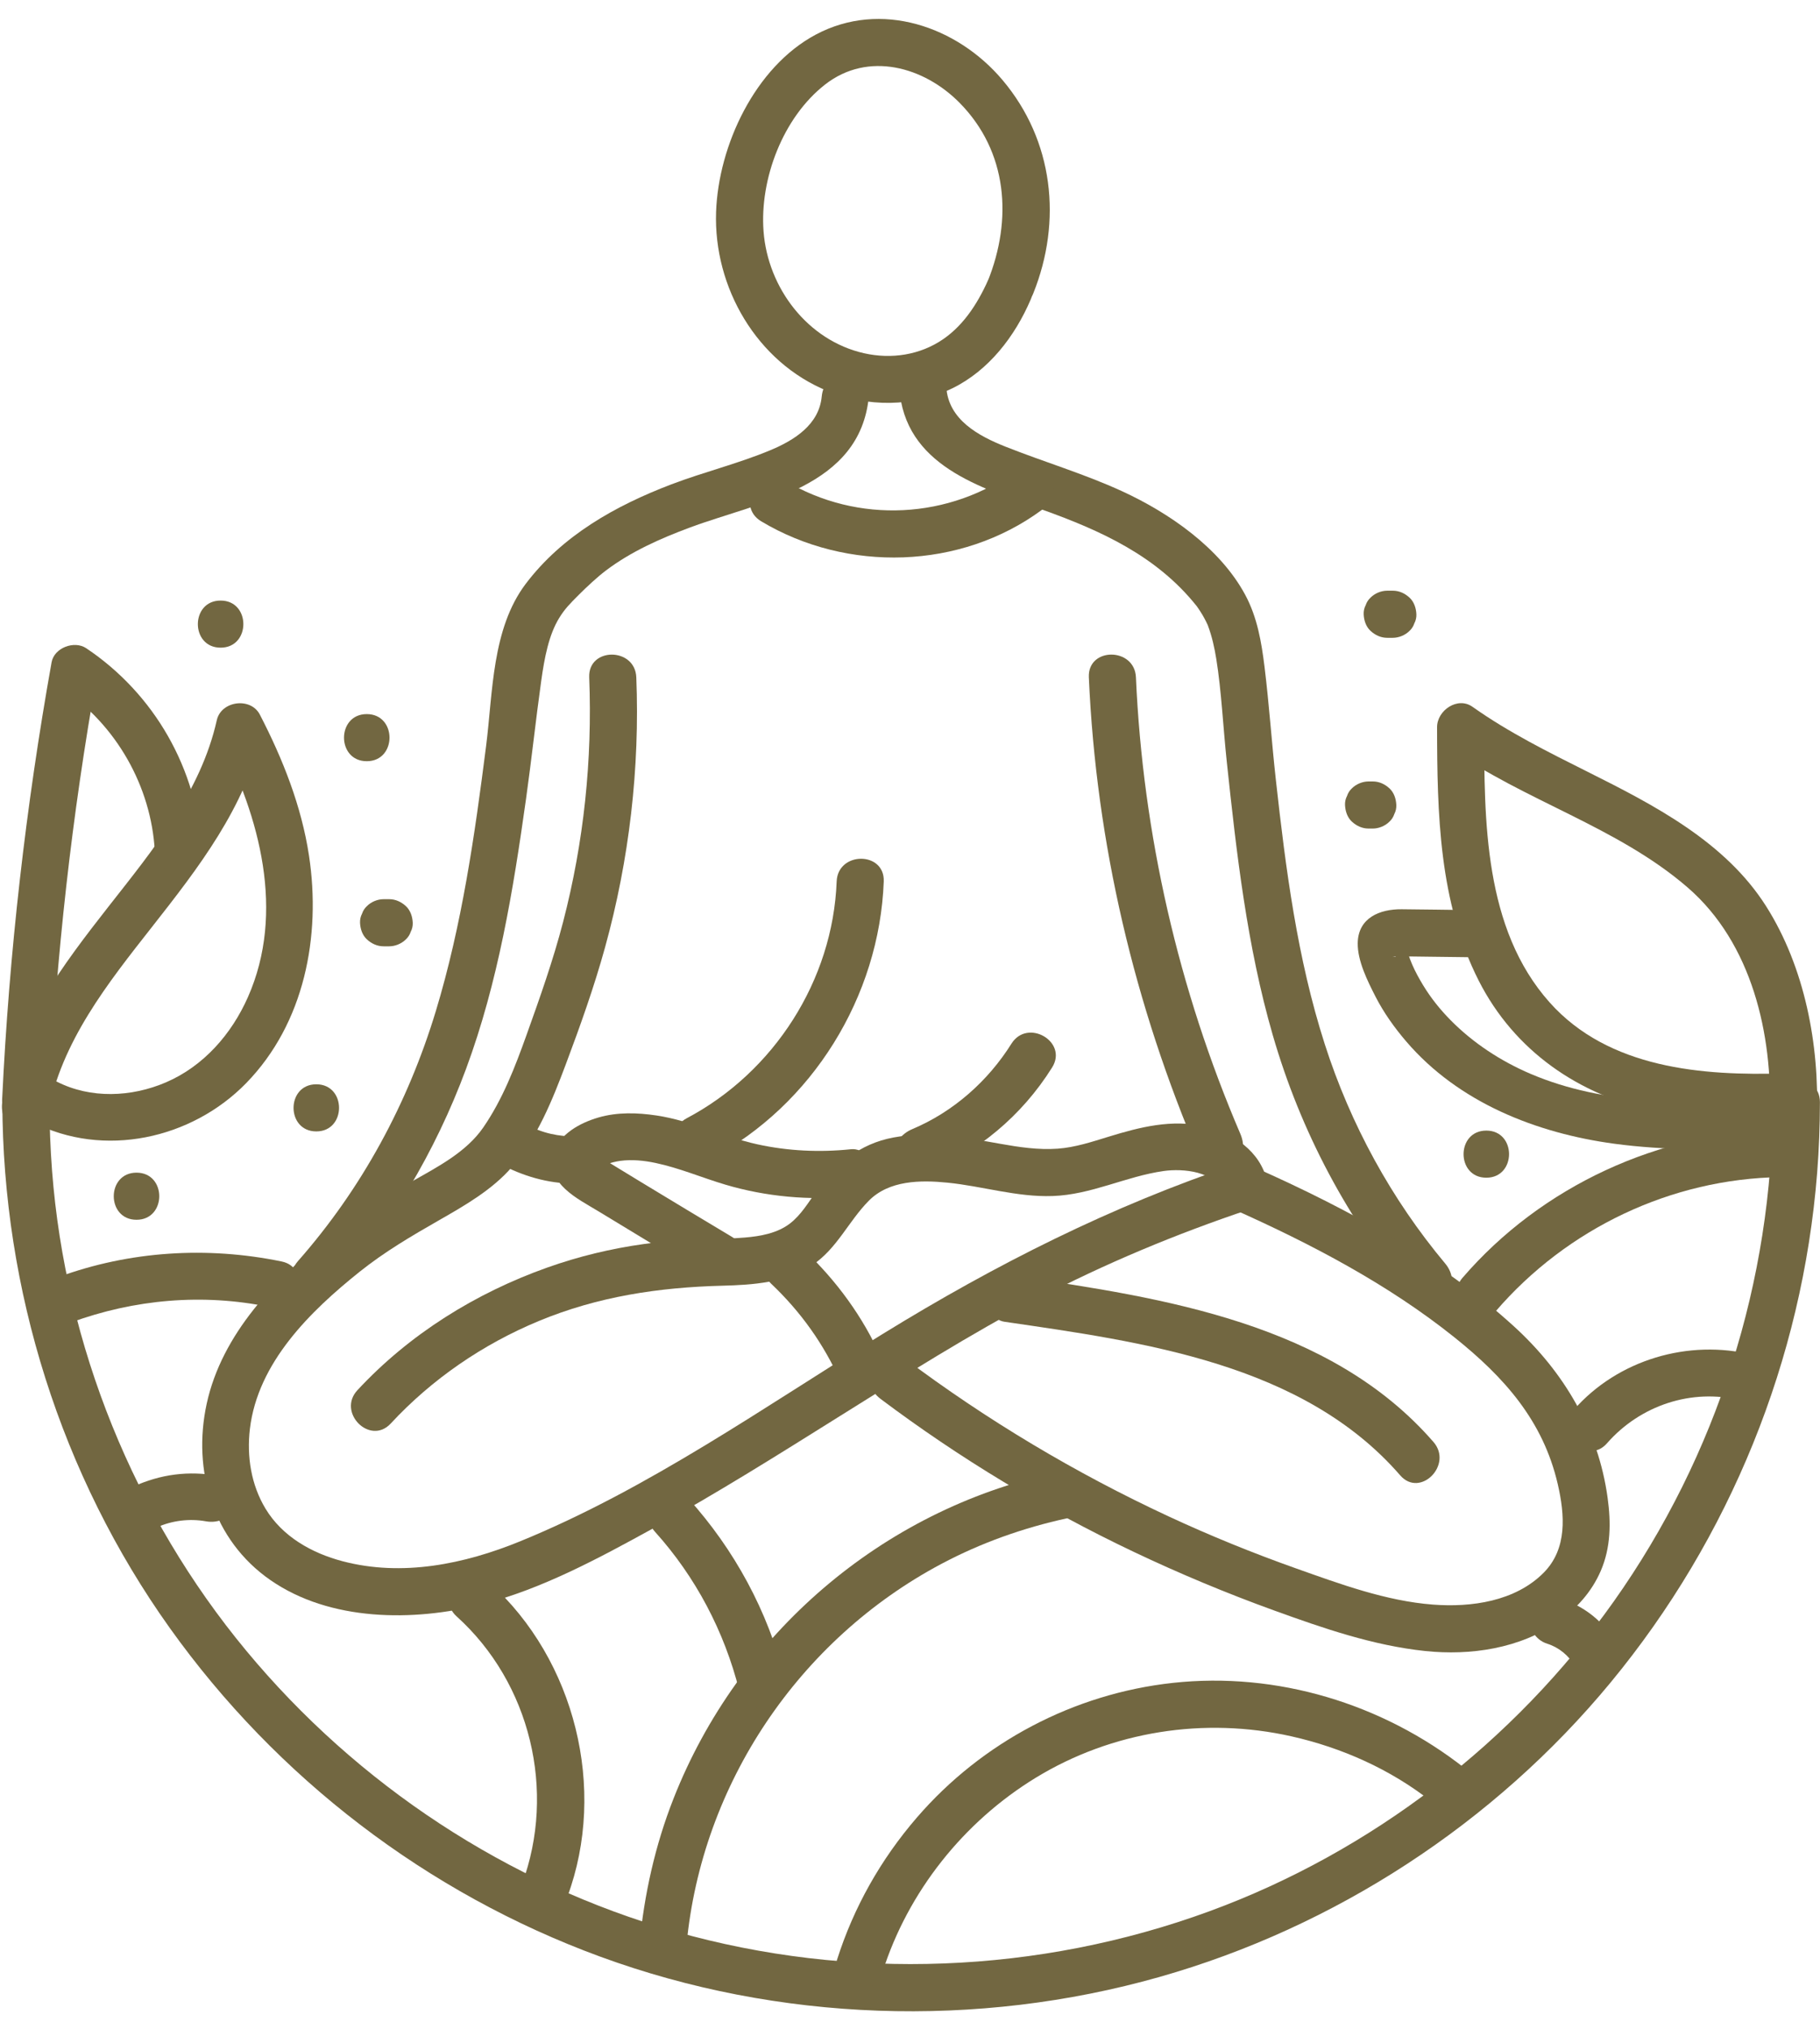 <?xml version="1.0" encoding="UTF-8" standalone="no"?><svg xmlns="http://www.w3.org/2000/svg" xmlns:xlink="http://www.w3.org/1999/xlink" fill="#000000" height="723.4" preserveAspectRatio="xMidYMid meet" version="1" viewBox="6.0 -0.8 649.2 723.4" width="649.2" zoomAndPan="magnify"><g fill="#726741" id="change1_1"><path d="M 6.836 392.199 C 6.98 459.066 27.691 525.25 66.598 579.734 C 104.758 633.18 158.438 674.273 220.121 696.879 C 283.613 720.145 354.531 722.562 419.562 704.121 C 482.184 686.363 539.039 649.312 580.504 599.121 C 623.062 547.605 648.906 484.039 654.184 417.402 C 654.848 409.02 655.156 400.609 655.172 392.199 C 655.195 381.387 638.398 381.371 638.371 392.199 C 638.234 455.887 618.473 518.184 581.664 570.184 C 546.176 620.328 495.113 659.539 437.422 680.68 C 376.566 702.98 309.281 705.609 246.914 687.922 C 187.086 670.957 133.473 635.578 93.805 587.746 C 53.895 539.629 29.359 479.039 24.574 416.711 C 23.945 408.555 23.652 400.379 23.633 392.199 C 23.609 381.391 6.812 381.371 6.836 392.199" fill="inherit"/><path d="M 359.188 97.43 C 355.488 106.105 350.367 114.695 342.441 120.133 C 334.172 125.805 323.973 127.348 314.238 125.16 C 294.137 120.641 279.879 101.914 278.359 81.66 C 276.961 63.02 285.27 41.062 300.332 29.324 C 315.676 17.363 335.633 23.004 348.316 35.887 C 365.469 53.305 367.18 77.473 358.34 99.438 C 356.645 103.648 360.188 108.664 364.207 109.77 C 369 111.09 372.84 108.129 374.539 103.902 C 384.969 77.988 381.789 49.301 363.617 27.758 C 347.434 8.57 320.195 -0.816 297.016 11.527 C 275.32 23.074 262.266 51.078 261.43 74.766 C 260.48 101.656 275.961 128.379 301.211 138.633 C 315.391 144.395 331.785 144.418 345.629 137.691 C 358.703 131.336 368.094 119.039 373.691 105.91 C 375.469 101.742 374.938 96.91 370.68 94.418 C 367.148 92.352 360.977 93.234 359.188 97.43" fill="inherit"/><path d="M 326.754 137.316 C 328.648 165.258 355.52 172.945 377.82 180.93 C 398.832 188.449 418.48 197.43 432.625 215.02 C 432.75 215.172 432.941 215.375 433.57 216.332 C 434.012 217.004 434.457 217.672 434.867 218.363 C 435.34 219.156 435.77 219.965 436.188 220.789 C 436.367 221.137 436.535 221.492 436.699 221.852 C 437.742 224.109 436.414 221.043 436.918 222.398 C 438.336 226.203 439.207 230.164 439.855 234.168 C 441.699 245.586 442.309 258.695 443.59 270.754 C 447.078 303.508 450.812 336.555 460 368.289 C 469.949 402.652 486.727 434.242 509.676 461.668 C 512.586 465.152 518.547 464.676 521.555 461.668 C 525 458.223 524.473 453.281 521.555 449.789 C 502.289 426.766 487.738 400.121 478.559 371.547 C 468.715 340.902 464.609 308.926 461.078 277.051 C 459.602 263.711 458.703 250.301 457.062 236.98 C 455.961 228.059 454.469 219.27 450.152 211.262 C 441.172 194.59 423.078 182.098 406.328 174.391 C 392.754 168.148 378.496 163.953 364.648 158.457 C 354.996 154.625 344.336 148.855 343.555 137.316 C 342.828 126.586 326.02 126.508 326.754 137.316" fill="inherit"/><path d="M 216.172 240.719 C 217.336 270.141 214.262 299.465 206.852 327.969 C 203.301 341.625 198.59 354.902 193.836 368.176 C 189.734 379.625 185.316 391.164 178.367 401.238 C 172.258 410.094 161.879 415.383 152.773 420.562 C 142.57 426.363 132.992 432.434 123.766 439.707 C 104.352 455.008 85.168 474.738 79.73 499.719 C 74.547 523.527 81.961 548.371 102.398 562.566 C 123.742 577.391 153.453 577.453 177.777 571.289 C 199.16 565.871 219.648 554.789 238.859 544.223 C 261.754 531.633 283.883 517.711 306.023 503.855 C 328.926 489.531 351.805 475.039 375.754 462.5 C 400.145 449.734 425.562 439.164 451.66 430.422 C 461.859 427.004 457.484 410.773 447.195 414.223 C 402.473 429.203 361.141 450.066 321.059 474.723 C 278.941 500.633 237.469 530.023 191.477 548.801 C 171.609 556.914 149.469 561.473 128.242 555.891 C 117.215 552.992 106.738 547.113 100.711 537.141 C 95.574 528.648 93.977 518.469 95.141 508.68 C 97.953 485.031 116.672 466.734 134.332 452.625 C 143.199 445.543 152.73 439.941 162.555 434.324 C 171.777 429.055 181.602 423.438 188.629 415.297 C 197.641 404.855 203.016 391.504 207.809 378.742 C 212.961 365.02 217.922 351.129 221.824 336.996 C 230.461 305.742 234.254 273.117 232.973 240.719 C 232.547 229.941 215.742 229.887 216.172 240.719" fill="inherit"/><path d="M 457.953 420.305 C 455.586 409.75 445.863 403.164 435.816 400.871 C 424.035 398.188 412.785 401.027 401.488 404.496 C 395.555 406.316 389.508 408.332 383.277 408.777 C 376.348 409.273 369.469 408.23 362.668 407.016 C 350.047 404.766 337.477 402.414 324.688 404.793 C 312.562 407.047 304.148 414.238 297.164 424.023 C 294.328 427.996 291.715 432.43 287.781 435.457 C 283.281 438.922 277.223 440.012 271.715 440.461 C 259.672 441.441 247.699 441.105 235.688 442.773 C 223.949 444.402 212.395 447.188 201.223 451.16 C 175.625 460.262 152.02 474.93 133.488 494.902 C 126.145 502.82 137.996 514.727 145.371 506.781 C 160.082 490.922 178.219 478.508 198.199 470.223 C 219.289 461.473 241.027 458.219 263.695 457.637 C 274.527 457.355 286.328 456.566 295.633 450.383 C 304.598 444.426 308.566 434.785 315.891 427.359 C 323.129 420.02 334.375 419.934 343.973 420.895 C 356.508 422.152 368.734 426.094 381.445 425.664 C 395.344 425.199 407.57 418.652 421.125 416.738 C 427.805 415.793 439.949 416.734 441.754 424.77 C 444.113 435.316 460.316 430.852 457.953 420.305" fill="inherit"/><path d="M 309.547 408.977 C 298.445 410.141 287.098 409.625 276.184 407.23 C 263.984 404.555 252.621 398.816 240.234 396.953 C 233.328 395.914 226.207 395.699 219.426 397.672 C 213.047 399.527 205.34 403.582 203.438 410.512 C 200.488 421.25 212.156 426.645 219.59 431.184 C 232.578 439.113 245.621 446.957 258.68 454.773 C 267.98 460.34 276.438 445.82 267.16 440.266 C 256.25 433.738 245.355 427.184 234.488 420.586 C 231.145 418.555 227.805 416.52 224.473 414.477 C 223.262 413.734 222.051 412.996 220.848 412.242 C 220.457 412 219.992 411.574 219.562 411.445 C 217.875 410.941 220.223 409.98 219.938 412.742 C 219.555 414.156 219.172 415.57 218.789 416.984 C 219.699 414.922 224.039 413.566 227.273 413.121 C 231.387 412.559 235.727 413.008 239.766 413.855 C 248.32 415.645 256.426 419.145 264.793 421.621 C 279.117 425.863 294.699 427.332 309.547 425.777 C 314.059 425.305 317.945 422.254 317.945 417.379 C 317.945 413.203 314.086 408.5 309.547 408.977" fill="inherit"/><path d="M 320.145 498.031 C 348.305 519.164 378.562 537.41 410.367 552.516 C 426.715 560.281 443.457 567.27 460.477 573.434 C 477.926 579.75 495.785 585.934 514.332 587.891 C 530.508 589.598 548.277 587.016 561.805 577.414 C 568.406 572.73 573.77 566.793 576.996 559.32 C 580.602 550.977 580.66 542.145 579.445 533.285 C 576.137 509.16 563.945 488.484 546.094 472.195 C 519.617 448.039 487.152 430.457 454.629 415.938 C 450.488 414.09 445.598 414.738 443.137 418.949 C 441.039 422.535 441.984 428.586 446.148 430.445 C 473.672 442.73 501.113 457.102 524.742 476.004 C 542.465 490.184 556.387 505.656 561.645 528.344 C 564.184 539.309 565.141 551.441 556.586 560.023 C 546.453 570.188 530.84 572.387 517.156 571.344 C 500.43 570.07 483.984 564 468.281 558.43 C 452.852 552.953 437.68 546.785 422.828 539.883 C 389.57 524.422 357.957 505.539 328.621 483.523 C 324.992 480.797 319.234 482.938 317.133 486.539 C 314.617 490.832 316.504 495.297 320.145 498.031" fill="inherit"/><path d="M 517.332 513.371 C 480.594 471.078 421.07 461.938 368.715 454.285 C 364.23 453.629 359.688 455.395 358.383 460.152 C 357.297 464.102 359.73 469.824 364.246 470.484 C 413.613 477.699 470.734 485.281 505.453 525.254 C 512.555 533.43 524.395 521.504 517.332 513.371" fill="inherit"/><path d="M 124.172 460.73 C 145.047 437.047 161.246 409.988 172.223 380.379 C 183.691 349.441 189.043 316.777 193.613 284.234 C 195.59 270.188 197.086 256.082 199.047 242.039 C 200.219 233.637 201.766 225.555 205.484 219.516 C 207.41 216.383 209.223 214.523 212.41 211.34 C 215.387 208.363 219.078 204.941 222.039 202.695 C 231.062 195.859 241.551 191.215 252.098 187.293 C 277.082 178.004 312.797 173.121 315.914 140.59 C 316.348 136.07 311.742 132.191 307.516 132.191 C 302.609 132.191 299.547 136.055 299.113 140.59 C 298.152 150.617 289.371 156.133 280.863 159.695 C 269.34 164.523 257.051 167.488 245.375 171.945 C 225.523 179.523 206.586 190.129 193.531 207.375 C 181.406 223.395 181.816 246.188 179.391 265.219 C 175.352 296.969 170.77 329.023 161.461 359.723 C 151.484 392.625 135.051 423.031 112.293 448.852 C 105.168 456.938 117.004 468.863 124.172 460.73" fill="inherit"/><path d="M 394.395 240.703 C 396.996 299.812 410.629 357.652 433.934 411.984 C 435.723 416.152 441.855 417.086 445.426 414.996 C 449.738 412.477 450.234 407.691 448.441 403.504 C 426.367 352.043 413.656 296.637 411.191 240.703 C 410.719 229.938 393.914 229.879 394.395 240.703" fill="inherit"/><path d="M 277.512 185.074 C 308.18 203.453 348.699 202.348 377.652 181 C 381.301 178.312 383.133 173.719 380.668 169.508 C 378.562 165.91 372.848 163.785 369.176 166.492 C 344.836 184.438 311.977 186.141 285.988 170.566 C 276.691 164.996 268.234 179.516 277.512 185.074" fill="inherit"/><path d="M 187.484 415.766 C 195.824 419.676 204.652 421.664 213.891 421.145 C 224.641 420.535 224.711 403.734 213.891 404.344 C 207.699 404.691 201.621 403.91 195.965 401.258 C 191.859 399.332 186.906 400.109 184.473 404.27 C 182.34 407.914 183.359 413.828 187.484 415.766" fill="inherit"/><path d="M 320.266 483.215 C 313.836 468.781 304.395 455.875 292.93 445.023 C 285.082 437.594 273.18 449.453 281.051 456.906 C 291.578 466.871 299.855 478.441 305.758 491.695 C 307.605 495.84 313.641 496.816 317.25 494.707 C 321.52 492.211 322.117 487.375 320.266 483.215" fill="inherit"/><path d="M 259.461 412.422 C 295.812 393.203 319.688 354.484 321.238 313.504 C 321.648 302.691 304.848 302.711 304.438 313.504 C 303.102 348.762 282.078 381.473 250.98 397.914 C 241.422 402.969 249.898 417.477 259.461 412.422" fill="inherit"/><path d="M 335.906 417.992 C 354.758 410.059 370.391 397.203 381.297 379.816 C 387.055 370.629 372.527 362.188 366.789 371.336 C 358.41 384.695 346.039 395.648 331.441 401.793 C 327.266 403.555 324.262 407.348 325.574 412.129 C 326.656 416.066 331.699 419.766 335.906 417.992" fill="inherit"/><path d="M 23.07 396.336 C 27.871 370.605 44.398 349.84 60.172 329.77 C 76.652 308.801 93.57 287.062 99.531 260.473 C 94.414 261.141 89.297 261.809 84.18 262.477 C 98.66 290.453 107.809 324.48 94.445 354.715 C 88.602 367.941 78.621 379.363 65.176 385.137 C 52.875 390.414 38.34 391.039 26.258 384.875 C 16.648 379.969 8.137 394.461 17.781 399.379 C 42.977 412.238 74.324 405.391 93.816 385.402 C 114.621 364.062 120.57 332.996 116.227 304.324 C 113.551 286.648 106.871 269.809 98.684 253.996 C 95.418 247.688 84.891 249.066 83.332 256.004 C 77.602 281.562 60.629 302.152 44.832 322.293 C 28.457 343.176 11.855 365.156 6.867 391.867 C 6.035 396.324 8.102 400.93 12.734 402.199 C 16.828 403.324 22.23 400.816 23.07 396.336" fill="inherit"/><path d="M 23.566 391.203 C 25.988 340.422 31.645 289.859 40.602 239.812 C 36.488 241.484 32.375 243.16 28.262 244.832 C 47.469 257.691 59.93 279.598 61.219 302.668 C 61.816 313.418 78.621 313.488 78.016 302.668 C 76.387 273.398 61.094 246.633 36.742 230.324 C 32.508 227.492 25.328 230.16 24.402 235.348 C 15.184 286.859 9.258 338.934 6.766 391.203 C 6.25 402.012 23.051 401.984 23.566 391.203" fill="inherit"/><path d="M 250.891 692.605 C 256.297 635.262 291.062 583.762 341.828 556.809 C 355.957 549.309 371.02 543.965 386.641 540.562 C 397.199 538.262 392.734 522.062 382.176 524.359 C 320.508 537.789 269.332 581.887 246.258 640.488 C 239.672 657.203 235.773 674.734 234.09 692.605 C 233.66 697.129 238.254 701.008 242.488 701.008 C 247.387 701.008 250.461 697.145 250.891 692.605" fill="inherit"/><path d="M 557.941 585.305 C 561.965 586.559 565.609 589.461 567.902 593.465 C 570.152 597.402 575.508 598.754 579.395 596.48 C 583.352 594.164 584.668 588.938 582.406 584.988 C 577.996 577.273 570.863 571.734 562.406 569.105 C 558.074 567.762 553.246 570.699 552.074 574.973 C 550.836 579.48 553.594 583.953 557.941 585.305" fill="inherit"/><path d="M 320.773 702.445 C 329.887 673.691 349.754 648.77 375.48 633.066 C 402.703 616.453 435.586 611.324 466.684 618.32 C 484.688 622.371 501.977 630.086 516.531 641.52 C 520.098 644.32 524.934 644.996 528.41 641.52 C 531.324 638.609 532 632.457 528.41 629.641 C 499.164 606.668 461.504 595.215 424.363 599.258 C 389.047 603.102 356.266 620.375 333.031 647.293 C 320.211 662.145 310.508 679.266 304.574 697.98 C 301.301 708.309 317.516 712.73 320.773 702.445" fill="inherit"/><path d="M 31.227 470.781 C 53.914 462.469 78.273 460.316 101.984 465.195 C 112.539 467.367 117.051 451.18 106.453 448.996 C 79.871 443.527 52.285 445.23 26.758 454.582 C 16.691 458.273 21.039 474.516 31.227 470.781" fill="inherit"/><path d="M 239.602 545.336 C 254.191 561.512 264.383 580.941 269.707 602.043 C 272.352 612.52 288.559 608.082 285.906 597.578 C 279.871 573.656 267.988 551.758 251.48 533.453 C 244.227 525.41 232.375 537.32 239.602 545.336" fill="inherit"/><path d="M 61.871 543.844 C 67.324 541.355 73.602 540.598 79.492 541.652 C 83.957 542.449 88.547 540.441 89.828 535.785 C 90.945 531.719 88.449 526.254 83.961 525.449 C 73.246 523.535 63.285 524.824 53.391 529.336 C 49.262 531.219 48.254 537.195 50.379 540.828 C 52.859 545.07 57.727 545.734 61.871 543.844" fill="inherit"/><path d="M 168.863 575.531 C 195.188 599.27 204.488 637.828 192.191 671.02 C 190.613 675.277 193.949 680.227 198.059 681.355 C 202.754 682.645 206.809 679.758 208.391 675.488 C 222.617 637.09 211.117 591.039 180.742 563.648 C 172.734 556.426 160.816 568.27 168.863 575.531" fill="inherit"/><path d="M 539.527 466.742 C 564.938 437.227 602.152 419.484 641.164 418.918 C 651.965 418.762 651.996 401.961 641.164 402.121 C 597.996 402.746 555.855 422.098 527.645 454.863 C 520.625 463.02 532.457 474.953 539.527 466.742" fill="inherit"/><path d="M 579.215 513.828 C 591.016 500.352 609.383 494.137 626.883 498.516 C 637.371 501.141 641.848 484.945 631.348 482.316 C 608.344 476.559 583.035 484.016 567.336 501.949 C 560.242 510.055 572.078 521.984 579.215 513.828" fill="inherit"/><path d="M 642.715 381.918 C 613.152 382.879 579.77 380.156 558.777 356.648 C 535.234 330.285 535.449 291.641 535.406 258.477 C 531.195 260.895 526.98 263.312 522.77 265.73 C 549.664 284.773 582.988 293.98 608.051 315.699 C 630.93 335.531 638.375 367.988 637.266 397.23 C 636.852 408.039 653.652 408.023 654.066 397.23 C 655.031 371.77 649.762 344.07 635.977 322.328 C 621.367 299.289 595.965 286.238 572.309 274.395 C 558.238 267.348 544.121 260.34 531.246 251.223 C 525.914 247.445 518.602 252.527 518.609 258.477 C 518.648 289.191 519.25 320.895 533.473 348.883 C 546.191 373.91 569.184 389.723 596.367 395.426 C 611.59 398.621 627.215 399.223 642.715 398.719 C 653.496 398.367 653.547 381.562 642.715 381.918" fill="inherit"/><path d="M 636.82 391.602 C 608.543 392.895 578.531 393.426 551.973 382.102 C 541.391 377.59 531.516 371.145 523.426 362.949 C 519.676 359.148 516.387 355.043 513.617 350.477 C 512.195 348.133 510.852 345.691 509.758 343.176 C 509.227 341.965 508.77 340.723 508.34 339.469 C 507.781 337.836 508.059 334.988 506.777 337.285 C 505.773 338.289 504.77 339.293 503.766 340.297 C 502.406 340.195 502.504 340.156 504.059 340.18 C 505.332 340.195 506.605 340.211 507.875 340.227 C 510.422 340.258 512.965 340.289 515.512 340.324 C 520.598 340.387 525.688 340.449 530.777 340.512 C 541.59 340.645 541.598 323.844 530.777 323.711 C 522.508 323.609 514.238 323.477 505.969 323.406 C 498.16 323.336 490.441 326.465 490.305 335.492 C 490.211 341.832 493.832 349.047 496.652 354.566 C 499.602 360.328 503.41 365.648 507.617 370.559 C 526.242 392.305 554.031 403.27 581.805 407.012 C 600.066 409.473 618.453 409.242 636.82 408.402 C 647.59 407.91 647.648 391.109 636.82 391.602" fill="inherit"/><path d="M 84.691 230.137 C 95.504 230.137 95.52 213.34 84.691 213.34 C 73.883 213.34 73.863 230.137 84.691 230.137" fill="inherit"/><path d="M 494.172 294.633 C 494.672 294.633 495.172 294.633 495.672 294.633 C 497.824 294.633 500.09 293.699 501.613 292.176 C 502.43 291.414 503.012 290.512 503.348 289.473 C 503.875 288.469 504.117 287.391 504.07 286.234 C 503.977 284.062 503.262 281.809 501.613 280.297 C 499.969 278.785 497.949 277.836 495.672 277.836 C 495.172 277.836 494.672 277.836 494.172 277.836 C 492.02 277.836 489.758 278.773 488.23 280.297 C 487.414 281.055 486.836 281.957 486.496 282.996 C 485.969 284 485.727 285.078 485.773 286.234 C 485.871 288.406 486.582 290.66 488.23 292.176 C 489.875 293.684 491.895 294.633 494.172 294.633" fill="inherit"/><path d="M 54.695 434.129 C 65.504 434.129 65.523 417.328 54.695 417.328 C 43.883 417.328 43.867 434.129 54.695 434.129" fill="inherit"/><path d="M 536.172 419.129 C 546.98 419.129 546.996 402.328 536.172 402.328 C 525.359 402.328 525.344 419.129 536.172 419.129" fill="inherit"/><path d="M 118.824 402.621 C 129.637 402.621 129.652 385.82 118.824 385.82 C 108.016 385.82 107.996 402.621 118.824 402.621" fill="inherit"/><path d="M 144.824 319.82 C 144.156 319.82 143.492 319.82 142.824 319.82 C 140.672 319.82 138.406 320.758 136.887 322.281 C 136.066 323.043 135.488 323.945 135.148 324.984 C 134.621 325.984 134.383 327.066 134.426 328.223 C 134.523 330.395 135.234 332.648 136.887 334.16 C 138.527 335.668 140.551 336.621 142.824 336.621 C 143.492 336.621 144.156 336.621 144.824 336.621 C 146.977 336.621 149.242 335.684 150.766 334.16 C 151.582 333.398 152.164 332.496 152.5 331.457 C 153.027 330.457 153.27 329.379 153.227 328.223 C 153.129 326.047 152.414 323.797 150.766 322.281 C 149.121 320.773 147.102 319.82 144.824 319.82" fill="inherit"/><path d="M 136.824 270.621 C 147.637 270.621 147.652 253.82 136.824 253.82 C 126.016 253.82 125.996 270.621 136.824 270.621" fill="inherit"/><path d="M 502.824 209.82 C 502.156 209.82 501.492 209.82 500.824 209.82 C 498.672 209.82 496.406 210.758 494.887 212.281 C 494.066 213.043 493.488 213.945 493.148 214.984 C 492.621 215.984 492.383 217.066 492.426 218.223 C 492.523 220.395 493.234 222.648 494.887 224.16 C 496.527 225.668 498.551 226.621 500.824 226.621 C 501.492 226.621 502.156 226.621 502.824 226.621 C 504.977 226.621 507.242 225.684 508.766 224.16 C 509.582 223.398 510.164 222.496 510.5 221.457 C 511.027 220.457 511.27 219.379 511.227 218.223 C 511.129 216.047 510.414 213.797 508.766 212.281 C 507.121 210.773 505.102 209.82 502.824 209.82" fill="inherit"/></g></svg>